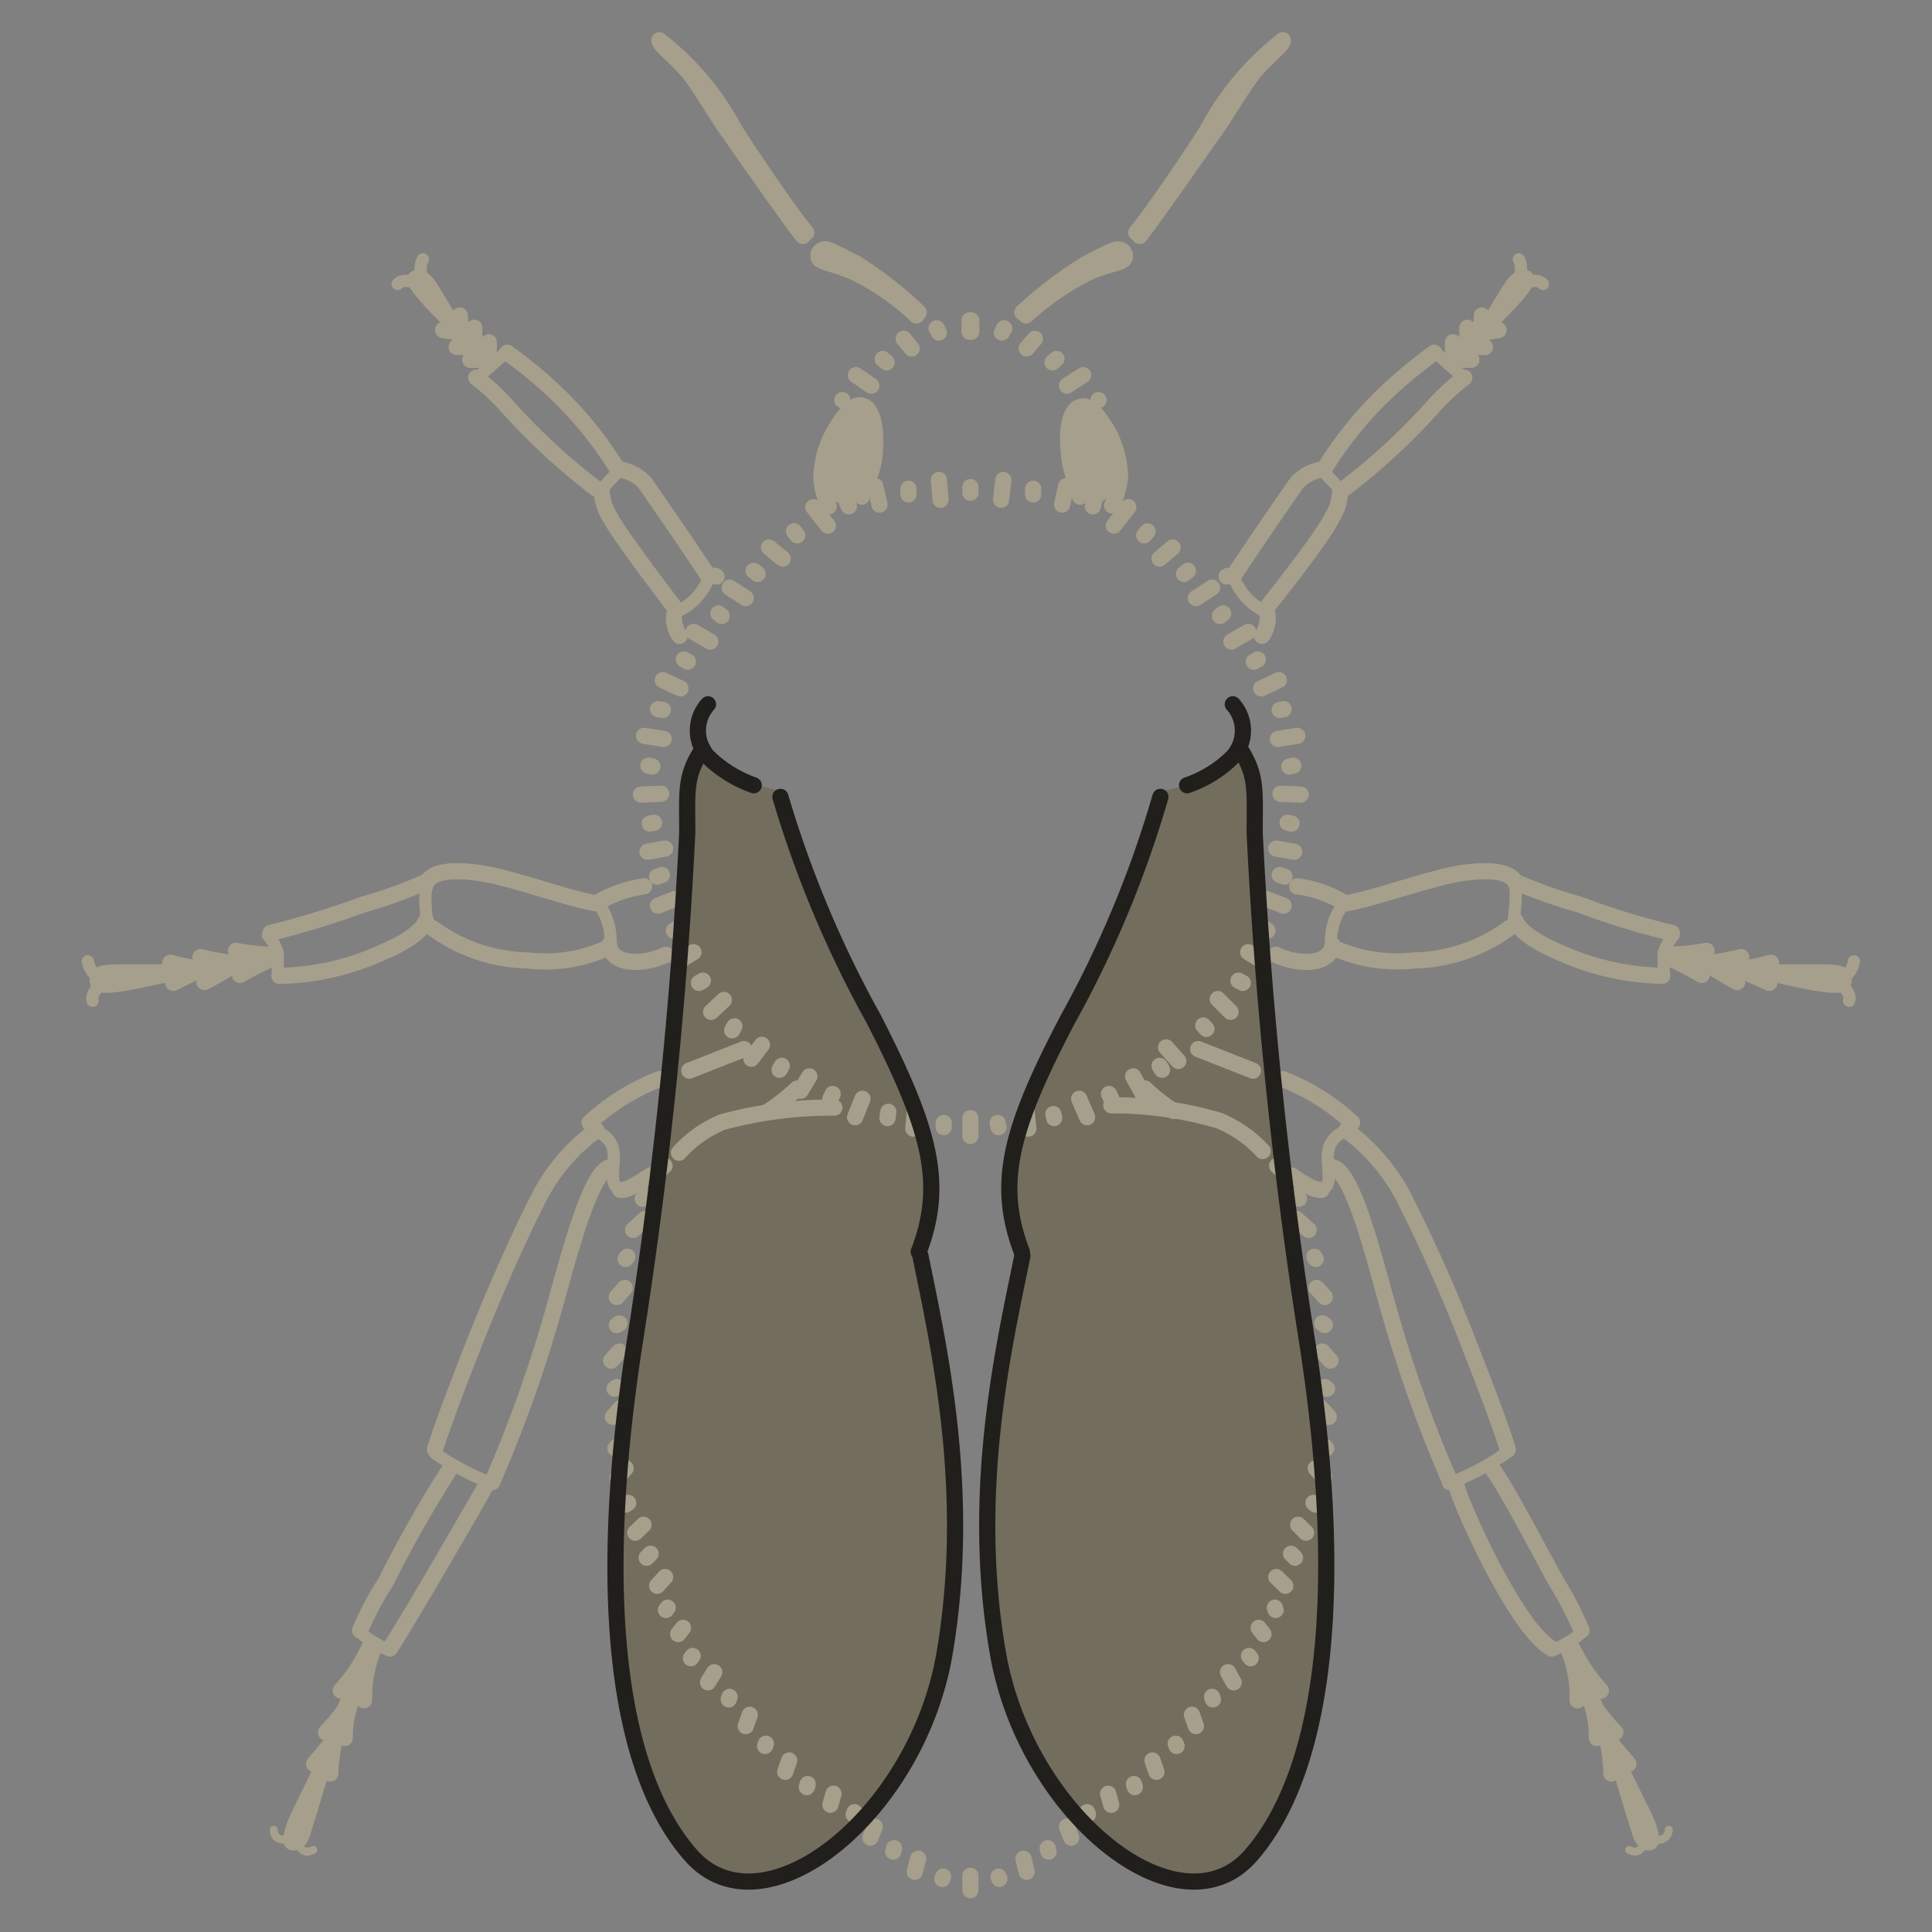 <svg id="Ebene_1" data-name="Ebene 1" xmlns="http://www.w3.org/2000/svg" xmlns:xlink="http://www.w3.org/1999/xlink" viewBox="0 0 68.03 68.03"><rect x="0" y="0" width="68.03" height="68.03" fill="#808080" stroke="none"/><defs><style>.cls-1,.cls-4,.cls-5,.cls-7,.cls-8{fill:none;}.cls-2{clip-path:url(#clip-path);}.cls-3{fill:#736d5e;}.cls-4,.cls-5,.cls-7{stroke:#a69f8b;}.cls-4,.cls-5,.cls-7,.cls-8{stroke-linecap:round;stroke-linejoin:round;}.cls-4,.cls-8{stroke-width:0.57px;}.cls-5{stroke-width:0.43px;}.cls-6{fill:#fefefc;}.cls-7{stroke-width:0.28px;}.cls-8{stroke:#211f1b;}</style><clipPath id="clip-path"><rect class="cls-1" width="68.03" height="68.03"/></clipPath></defs><title>05</title><rect class="cls-1" width="68.03" height="68.03"/><g class="cls-2"><path class="cls-3" d="M43.7,26.36A3.85,3.85,0,0,1,44.21,29c-.09,1.27.62,6,.62,7.65s.6,6.55.94,8.82.79,5.41.85,6.83,0,6.89-.82,9.89-2.67,4.37-4.6,3.89a7.26,7.26,0,0,1-3.94-2.95,17.92,17.92,0,0,1-2-4,21.7,21.7,0,0,1-.42-3.48c0-1-.49-1.22,0-2.44A6.47,6.47,0,0,0,35,50.43a14.51,14.51,0,0,1,.2-3.52c.31-1.36.8-3.06.8-3.06s-1.2-1-.49-3.37,3.09-6.6,3.8-8.25,1.56-4.36,1.56-4.36a5.24,5.24,0,0,0,1.68-.6,7.35,7.35,0,0,0,1.13-.91"/></g><g class="cls-2"><path class="cls-3" d="M24.64,26.36A4,4,0,0,0,24.13,29c.12,1.27-.59,6-.59,7.65s-.63,6.55-.94,8.82-.79,5.41-.85,6.83-.06,6.89.79,9.89,2.67,4.37,4.6,3.89a7,7,0,0,0,3.94-2.95,16.76,16.76,0,0,0,2-4,21.85,21.85,0,0,0,.45-3.48,47.06,47.06,0,0,0-.14-5.25A24.93,24.93,0,0,0,33,46.91c-.31-1.36-.6-3.06-.6-3.06A4.84,4.84,0,0,0,32.64,40c-.71-2.36-2.92-6.15-3.63-7.8s-1.53-4.36-1.53-4.36a5.2,5.2,0,0,1-1.7-.6,7.87,7.87,0,0,1-1.14-.91"/></g><g class="cls-2"><path class="cls-4" d="M45.17,1.42a9.85,9.85,0,0,0-2.64,3.14c-.76,1.2-2,3-2.52,3.63"/></g><g class="cls-2"><path class="cls-4" d="M23.22,1.42a9.72,9.72,0,0,1,2.64,3.14c.77,1.2,2,3,2.53,3.63"/></g><g class="cls-2"><path class="cls-4" d="M22.91,41.39c-.2.11-.76.54-1.07.51"/></g><g class="cls-2"><path class="cls-5" d="M20.76,39.6c0,.28.48.17.76.68s-.2,1.45.32,1.59"/></g><g class="cls-2"><path class="cls-4" d="M17.33,52.19a48,48,0,0,0,2.07-5.73c.53-1.84,1.33-5.16,2.07-5.36"/></g><g class="cls-2"><path class="cls-4" d="M21,39.8a6.7,6.7,0,0,0-2,2.32c-.71,1.39-1.56,3.29-2.35,5.3s-1.25,3.29-1.33,3.63"/></g><g class="cls-2"><path class="cls-5" d="M15.34,51.19a9.74,9.74,0,0,0,2,1.05"/></g><g class="cls-2"><path class="cls-4" d="M13.73,58.05c.65-1,3.23-5.44,3.43-5.84"/></g><g class="cls-2"><path class="cls-4" d="M15.85,51.71a44.09,44.09,0,0,0-2.27,4,10.93,10.93,0,0,0-.9,1.7"/></g><g class="cls-2"><path class="cls-5" d="M13.64,58.08c-.2-.08-.88-.45-.94-.62"/></g><g class="cls-2"><path class="cls-4" d="M12,59.53a6,6,0,0,0,1.05-1.62"/></g><g class="cls-2"><path class="cls-4" d="M12.82,59.87a4.54,4.54,0,0,1,.37-1.9"/></g><g class="cls-2"><path class="cls-6" d="M11.4,62.11c-.2.54-.43,1.42-.6,1.93s-.17.73-.39.82-.17-.15-.06-.51,1-2,1.05-2.24"/></g><g class="cls-2"><path class="cls-4" d="M11.4,62.11c-.2.54-.43,1.42-.6,1.93s-.17.73-.39.82-.17-.15-.06-.51S11.31,62.39,11.4,62.11Z"/></g><g class="cls-2"><path class="cls-4" d="M11.82,61.14a5.74,5.74,0,0,0-.19,1.31"/></g><g class="cls-2"><path class="cls-4" d="M11.06,62.11l.85-1"/></g><g class="cls-2"><path class="cls-4" d="M12.51,59.58a3.44,3.44,0,0,0-.37,1.62"/></g><g class="cls-2"><path class="cls-4" d="M11.48,61a6.53,6.53,0,0,0,1-1.34"/></g><g class="cls-2"><path class="cls-7" d="M10.46,64.94c.15.14.23.37.57.2"/></g><g class="cls-2"><path class="cls-7" d="M9.64,64.43c0,.31.26.4.48.31"/></g><g class="cls-2"><line class="cls-4" x1="45.99" y1="53.97" x2="45.71" y2="53.69"/></g><g class="cls-2"><line class="cls-4" x1="22.37" y1="53.97" x2="22.66" y2="53.69"/></g><g class="cls-2"><line class="cls-4" x1="46.62" y1="52.02" x2="46.33" y2="51.7"/></g><g class="cls-2"><line class="cls-4" x1="21.75" y1="52.02" x2="22.03" y2="51.7"/></g><g class="cls-2"><line class="cls-4" x1="46.65" y1="45.67" x2="46.36" y2="45.35"/></g><g class="cls-2"><line class="cls-4" x1="21.72" y1="45.67" x2="22" y2="45.35"/></g><g class="cls-2"><line class="cls-4" x1="46.33" y1="52.98" x2="46.25" y2="52.92"/></g><g class="cls-2"><line class="cls-4" x1="22.03" y1="52.98" x2="22.12" y2="52.92"/></g><g class="cls-2"><line class="cls-4" x1="46.33" y1="44.33" x2="46.28" y2="44.25"/></g><g class="cls-2"><line class="cls-4" x1="22.03" y1="44.33" x2="22.09" y2="44.25"/></g><g class="cls-2"><line class="cls-4" x1="46.08" y1="43.31" x2="45.65" y2="42.92"/></g><g class="cls-2"><line class="cls-4" x1="22.29" y1="43.31" x2="22.71" y2="42.92"/></g><g class="cls-2"><line class="cls-4" x1="46.65" y1="46.66" x2="46.56" y2="46.6"/></g><g class="cls-2"><line class="cls-4" x1="21.72" y1="46.66" x2="21.81" y2="46.6"/></g><g class="cls-2"><line class="cls-4" x1="46.85" y1="47.91" x2="46.56" y2="47.59"/></g><g class="cls-2"><line class="cls-4" x1="21.52" y1="47.91" x2="21.81" y2="47.59"/></g><g class="cls-2"><line class="cls-4" x1="46.7" y1="51" x2="46.65" y2="50.94"/></g><g class="cls-2"><line class="cls-4" x1="21.67" y1="51" x2="21.72" y2="50.94"/></g><g class="cls-2"><line class="cls-4" x1="46.73" y1="48.9" x2="46.65" y2="48.84"/></g><g class="cls-2"><line class="cls-4" x1="21.64" y1="48.9" x2="21.72" y2="48.84"/></g><g class="cls-2"><line class="cls-4" x1="46.79" y1="49.89" x2="46.51" y2="49.58"/></g><g class="cls-2"><line class="cls-4" x1="21.58" y1="49.89" x2="21.86" y2="49.58"/></g><g class="cls-2"><line class="cls-4" x1="45.6" y1="54.85" x2="45.46" y2="54.71"/></g><g class="cls-2"><line class="cls-4" x1="22.77" y1="54.85" x2="22.91" y2="54.71"/></g><g class="cls-2"><line class="cls-4" x1="45.74" y1="42.21" x2="45.63" y2="42.1"/></g><g class="cls-2"><line class="cls-4" x1="22.63" y1="42.21" x2="22.74" y2="42.1"/></g><g class="cls-2"><line class="cls-4" x1="45.34" y1="41.39" x2="44.97" y2="41.05"/></g><g class="cls-2"><line class="cls-4" x1="23.03" y1="41.39" x2="23.4" y2="41.05"/></g><g class="cls-2"><line class="cls-4" x1="34.2" y1="11.68" x2="34.2" y2="11.28"/></g><g class="cls-2"><line class="cls-4" x1="34.14" y1="11.68" x2="34.14" y2="11.28"/></g><g class="cls-2"><line class="cls-4" x1="33.06" y1="11.71" x2="32.98" y2="11.56"/></g><g class="cls-2"><line class="cls-4" x1="35.28" y1="11.71" x2="35.36" y2="11.56"/></g><g class="cls-2"><line class="cls-4" x1="45.26" y1="55.84" x2="44.94" y2="55.53"/></g><g class="cls-2"><line class="cls-4" x1="23.14" y1="55.84" x2="23.42" y2="55.53"/></g><g class="cls-2"><line class="cls-4" x1="44.04" y1="58.39" x2="43.98" y2="58.31"/></g><g class="cls-2"><line class="cls-4" x1="24.33" y1="58.39" x2="24.39" y2="58.31"/></g><g class="cls-2"><line class="cls-4" x1="43.44" y1="59.24" x2="43.24" y2="58.88"/></g><g class="cls-2"><line class="cls-4" x1="24.93" y1="59.24" x2="25.15" y2="58.88"/></g><g class="cls-2"><line class="cls-4" x1="44.49" y1="57.54" x2="44.32" y2="57.32"/></g><g class="cls-2"><line class="cls-4" x1="23.88" y1="57.54" x2="24.05" y2="57.32"/></g><g class="cls-2"><line class="cls-4" x1="44.92" y1="56.69" x2="44.89" y2="56.61"/></g><g class="cls-2"><line class="cls-4" x1="23.45" y1="56.69" x2="23.51" y2="56.61"/></g><g class="cls-2"><line class="cls-4" x1="42.71" y1="59.84" x2="42.68" y2="59.75"/></g><g class="cls-2"><line class="cls-4" x1="25.66" y1="59.84" x2="25.69" y2="59.75"/></g><g class="cls-2"><line class="cls-4" x1="42.11" y1="60.78" x2="41.97" y2="60.38"/></g><g class="cls-2"><line class="cls-4" x1="26.26" y1="60.78" x2="26.4" y2="60.38"/></g><g class="cls-2"><line class="cls-4" x1="41.43" y1="61.48" x2="41.4" y2="61.4"/></g><g class="cls-2"><line class="cls-4" x1="26.94" y1="61.48" x2="26.97" y2="61.4"/></g><g class="cls-2"><line class="cls-4" x1="40.72" y1="62.39" x2="40.58" y2="61.99"/></g><g class="cls-2"><line class="cls-4" x1="27.65" y1="62.39" x2="27.79" y2="61.99"/></g><g class="cls-2"><line class="cls-4" x1="39.96" y1="62.93" x2="39.93" y2="62.82"/></g><g class="cls-2"><line class="cls-4" x1="28.41" y1="62.93" x2="28.44" y2="62.82"/></g><g class="cls-2"><line class="cls-4" x1="39.13" y1="63.55" x2="39.02" y2="63.16"/></g><g class="cls-2"><line class="cls-4" x1="29.24" y1="63.55" x2="29.35" y2="63.16"/></g><g class="cls-2"><line class="cls-4" x1="38.31" y1="63.89" x2="38.28" y2="63.81"/></g><g class="cls-2"><line class="cls-4" x1="30.06" y1="63.89" x2="30.09" y2="63.81"/></g><g class="cls-2"><line class="cls-4" x1="37.72" y1="64.71" x2="37.57" y2="64.32"/></g><g class="cls-2"><line class="cls-4" x1="30.65" y1="64.71" x2="30.8" y2="64.32"/></g><g class="cls-2"><line class="cls-4" x1="36.92" y1="65.2" x2="36.89" y2="65.08"/></g><g class="cls-2"><line class="cls-4" x1="31.45" y1="65.2" x2="31.48" y2="65.08"/></g><g class="cls-2"><line class="cls-4" x1="36.15" y1="65.91" x2="36.04" y2="65.45"/></g><g class="cls-2"><line class="cls-4" x1="32.21" y1="65.91" x2="32.33" y2="65.45"/></g><g class="cls-2"><line class="cls-4" x1="34.17" y1="66.56" x2="34.17" y2="66.05"/></g><g class="cls-2"><line class="cls-4" x1="35.19" y1="66.16" x2="35.16" y2="66.08"/></g><g class="cls-2"><line class="cls-4" x1="33.18" y1="66.16" x2="33.21" y2="66.08"/></g><g class="cls-2"><path class="cls-4" d="M29.38,39a14.72,14.72,0,0,0-3.94.51,4.18,4.18,0,0,0-1.53,1.08"/></g><g class="cls-2"><path class="cls-4" d="M45.17,1.42c0,.2-.65.62-1.13,1.27s-1,1.59-1.42,2.13c-.77,1.1-2,2.86-2.49,3.49"/></g><g class="cls-2"><path class="cls-4" d="M23.22,1.42c0,.2.66.62,1.14,1.27s1,1.59,1.42,2.13c.76,1.1,2,2.86,2.49,3.49"/></g><g class="cls-2"><line class="cls-4" x1="32.1" y1="12.27" x2="31.82" y2="11.93"/></g><g class="cls-2"><line class="cls-4" x1="36.15" y1="12.27" x2="36.44" y2="11.93"/></g><g class="cls-2"><line class="cls-4" x1="31.22" y1="12.76" x2="31.08" y2="12.64"/></g><g class="cls-2"><line class="cls-4" x1="37.06" y1="12.76" x2="37.2" y2="12.64"/></g><g class="cls-2"><line class="cls-4" x1="38.68" y1="14.09" x2="38.68" y2="14.09"/></g><g class="cls-2"><line class="cls-4" x1="30.68" y1="13.58" x2="30.14" y2="13.21"/></g><g class="cls-2"><line class="cls-4" x1="37.57" y1="13.58" x2="38.14" y2="13.21"/></g><g class="cls-2"><path class="cls-4" d="M36.13,11.11a9.36,9.36,0,0,1,2.29-1.56c.83-.31,1.11-.31,1.17-.45a.22.22,0,0,0-.17-.31c-.12-.06-.4.11-1.14.48A14.39,14.39,0,0,0,36,11"/></g><g class="cls-2"><path class="cls-4" d="M32.27,11.11A8.71,8.71,0,0,0,30,9.55c-.79-.31-1.07-.31-1.16-.45A.22.22,0,0,1,29,8.79c.11-.06.4.11,1.13.48A13.91,13.91,0,0,1,32.35,11"/></g><g class="cls-2"><line class="cls-4" x1="34.17" y1="17.35" x2="34.17" y2="17.15"/></g><g class="cls-2"><line class="cls-4" x1="33.12" y1="17.6" x2="33.06" y2="16.9"/></g><g class="cls-2"><line class="cls-4" x1="35.25" y1="17.6" x2="35.33" y2="16.9"/></g><g class="cls-2"><line class="cls-4" x1="31.99" y1="17.41" x2="31.99" y2="17.21"/></g><g class="cls-2"><line class="cls-4" x1="36.38" y1="17.41" x2="36.38" y2="17.21"/></g><g class="cls-2"><line class="cls-4" x1="30.97" y1="17.77" x2="30.82" y2="17.12"/></g><g class="cls-2"><line class="cls-4" x1="37.4" y1="17.77" x2="37.54" y2="17.12"/></g><g class="cls-2"><line class="cls-4" x1="29.89" y1="17.83" x2="29.8" y2="17.63"/></g><g class="cls-2"><line class="cls-4" x1="38.48" y1="17.83" x2="38.54" y2="17.58"/></g><g class="cls-2"><line class="cls-4" x1="29.15" y1="18.51" x2="28.64" y2="17.86"/></g><g class="cls-2"><line class="cls-4" x1="39.22" y1="18.51" x2="39.73" y2="17.86"/></g><g class="cls-2"><line class="cls-4" x1="28.07" y1="18.85" x2="27.96" y2="18.71"/></g><g class="cls-2"><line class="cls-4" x1="40.29" y1="18.85" x2="40.41" y2="18.71"/></g><g class="cls-2"><line class="cls-4" x1="27.56" y1="19.67" x2="27.08" y2="19.28"/></g><g class="cls-2"><line class="cls-4" x1="40.83" y1="19.67" x2="41.29" y2="19.28"/></g><g class="cls-2"><line class="cls-4" x1="26.68" y1="20.21" x2="26.54" y2="20.1"/></g><g class="cls-2"><line class="cls-4" x1="41.69" y1="20.21" x2="41.83" y2="20.1"/></g><g class="cls-2"><line class="cls-4" x1="26.26" y1="21.06" x2="25.69" y2="20.69"/></g><g class="cls-2"><line class="cls-4" x1="42.11" y1="21.06" x2="42.68" y2="20.69"/></g><g class="cls-2"><line class="cls-4" x1="25.41" y1="21.69" x2="25.3" y2="21.6"/></g><g class="cls-2"><line class="cls-4" x1="42.96" y1="21.69" x2="43.07" y2="21.6"/></g><g class="cls-2"><line class="cls-4" x1="25.01" y1="22.59" x2="24.42" y2="22.25"/></g><g class="cls-2"><line class="cls-4" x1="43.36" y1="22.59" x2="43.95" y2="22.25"/></g><g class="cls-2"><line class="cls-4" x1="24.22" y1="23.3" x2="24.08" y2="23.22"/></g><g class="cls-2"><line class="cls-4" x1="44.15" y1="23.3" x2="44.29" y2="23.22"/></g><g class="cls-2"><line class="cls-4" x1="23.96" y1="24.24" x2="23.34" y2="23.95"/></g><g class="cls-2"><line class="cls-4" x1="44.41" y1="24.24" x2="45.03" y2="23.95"/></g><g class="cls-2"><line class="cls-4" x1="23.34" y1="25" x2="23.17" y2="24.97"/></g><g class="cls-2"><line class="cls-4" x1="45.06" y1="25" x2="45.2" y2="24.97"/></g><g class="cls-2"><line class="cls-4" x1="23.37" y1="26.02" x2="22.68" y2="25.91"/></g><g class="cls-2"><line class="cls-4" x1="45" y1="26.02" x2="45.68" y2="25.91"/></g><g class="cls-2"><line class="cls-4" x1="22.97" y1="26.99" x2="22.83" y2="26.96"/></g><g class="cls-2"><line class="cls-4" x1="45.4" y1="26.99" x2="45.54" y2="26.96"/></g><g class="cls-2"><line class="cls-4" x1="23.28" y1="27.95" x2="22.57" y2="27.98"/></g><g class="cls-2"><line class="cls-4" x1="45.09" y1="27.95" x2="45.8" y2="27.98"/></g><g class="cls-2"><line class="cls-4" x1="23.03" y1="28.97" x2="22.88" y2="29"/></g><g class="cls-2"><line class="cls-4" x1="45.34" y1="28.97" x2="45.48" y2="29"/></g><g class="cls-2"><path class="cls-4" d="M23.76,21.4c-.28-.37-1.92-2.52-2.27-3.17a2,2,0,0,1-.31-1"/></g><g class="cls-2"><path class="cls-4" d="M44.6,21.4c.29-.37,2-2.52,2.3-3.17a1.8,1.8,0,0,0,.29-1"/></g><g class="cls-2"><path class="cls-4" d="M21.92,16.55a1.59,1.59,0,0,1,.77.43c.22.31,1.67,2.41,2.24,3.29"/></g><g class="cls-2"><path class="cls-4" d="M46.45,16.55a1.59,1.59,0,0,0-.77.43c-.22.31-1.67,2.41-2.24,3.29"/></g><g class="cls-2"><path class="cls-5" d="M21.24,17.18a6.81,6.81,0,0,1,.6-.63"/></g><g class="cls-2"><path class="cls-5" d="M47.13,17.18a6.81,6.81,0,0,0-.6-.63"/></g><g class="cls-2"><path class="cls-4" d="M21,17.21a22.53,22.53,0,0,1-3.23-3,7.35,7.35,0,0,0-1-.91"/></g><g class="cls-2"><path class="cls-4" d="M47.33,17.21a22.53,22.53,0,0,0,3.23-3,8,8,0,0,1,1-.91"/></g><g class="cls-2"><path class="cls-4" d="M17.86,12.42a15.91,15.91,0,0,1,1.71,1.41,13.37,13.37,0,0,1,2.18,2.7"/></g><g class="cls-2"><path class="cls-4" d="M50.5,12.42a17.68,17.68,0,0,0-1.7,1.41,13.37,13.37,0,0,0-2.18,2.7"/></g><g class="cls-2"><path class="cls-4" d="M16.05,11.45c-.26-.17-1.56-1.5-1.42-1.64"/></g><g class="cls-2"><path class="cls-4" d="M52.32,11.45c.25-.17,1.56-1.5,1.42-1.64"/></g><g class="cls-2"><path class="cls-4" d="M14.66,9.81c0-.06.2-.09.45.28s1,1.67,1,1.64"/></g><g class="cls-2"><path class="cls-4" d="M53.71,9.81c0-.06-.2-.09-.46.28s-1,1.67-1,1.64"/></g><g class="cls-2"><path class="cls-4" d="M15.6,11.62l.73.12"/></g><g class="cls-2"><path class="cls-4" d="M52.77,11.62l-.74.12"/></g><g class="cls-2"><path class="cls-4" d="M16.19,11.11c0,.37.09.71.09.71"/></g><g class="cls-2"><path class="cls-4" d="M52.18,11.11c0,.37-.06.71-.06.71"/></g><g class="cls-2"><path class="cls-4" d="M16.7,11.54c0,.22,0,.73,0,.73"/></g><g class="cls-2"><path class="cls-4" d="M51.67,11.54c0,.22,0,.73,0,.73"/></g><g class="cls-2"><path class="cls-4" d="M16.08,12.22c.42,0,.71,0,.71,0"/></g><g class="cls-2"><path class="cls-4" d="M52.29,12.22c-.4,0-.71,0-.71,0"/></g><g class="cls-2"><path class="cls-4" d="M17.21,12.05c0,.23,0,.68,0,.68"/></g><g class="cls-2"><path class="cls-4" d="M51.16,12.05c0,.23,0,.68,0,.68"/></g><g class="cls-2"><path class="cls-4" d="M16.56,12.67c.26,0,.63,0,.63,0"/></g><g class="cls-2"><path class="cls-4" d="M51.81,12.67c-.26,0-.63,0-.63,0"/></g><g class="cls-2"><path class="cls-5" d="M14.89,9.13a.76.76,0,0,0,0,.68"/></g><g class="cls-2"><path class="cls-5" d="M53.48,9.13a.76.76,0,0,1,0,.68"/></g><g class="cls-2"><path class="cls-5" d="M14,10c.14-.17.45-.09.45-.09"/></g><g class="cls-2"><path class="cls-5" d="M54.33,10c-.14-.17-.45-.09-.45-.09"/></g><g class="cls-2"><path class="cls-4" d="M28.07,38.33a7.19,7.19,0,0,1-1,.79"/></g><g class="cls-2"><path class="cls-5" d="M16.84,13.27c.34-.29,1-.88,1-.88"/></g><g class="cls-2"><path class="cls-5" d="M51.52,13.27c-.34-.29-1-.88-1-.88"/></g><g class="cls-2"><path class="cls-4" d="M23.93,22.39c-.14-.17-.31-.7-.11-.9"/></g><g class="cls-2"><path class="cls-4" d="M44.44,22.39c.14-.17.31-.7.11-.9"/></g><g class="cls-2"><path class="cls-4" d="M25,20.3c.09,0,.15-.06.23,0"/></g><g class="cls-2"><path class="cls-4" d="M43.41,20.3c-.08,0-.14-.06-.22,0"/></g><g class="cls-2"><path class="cls-5" d="M24,21.46a2.2,2.2,0,0,0,.91-1"/></g><g class="cls-2"><path class="cls-5" d="M44.41,21.46a2.2,2.2,0,0,1-.91-1"/></g><g class="cls-2"><path class="cls-4" d="M13,58.28a38.07,38.07,0,0,0-1.65,4"/></g><g class="cls-2"><path class="cls-4" d="M39.16,17.8a3.06,3.06,0,0,0,.28-1.05A3.68,3.68,0,0,0,39,15.17c-.48-.77-.73-.94-1-.83s-.45.63-.37,1.48a3,3,0,0,0,.32,1.27"/></g><g class="cls-2"><path class="cls-4" d="M29.18,17.83a2.86,2.86,0,0,1-.26-1,3.51,3.51,0,0,1,.49-1.7c.48-.77.73-.94,1-.83s.45.63.4,1.48a3,3,0,0,1-.32,1.27"/></g><g class="cls-2"><path class="cls-4" d="M23.22,38a7.73,7.73,0,0,0-2.46,1.53"/></g><g class="cls-2"><line class="cls-4" x1="23.42" y1="29.88" x2="22.8" y2="29.99"/></g><g class="cls-2"><line class="cls-4" x1="44.94" y1="29.88" x2="45.57" y2="29.99"/></g><g class="cls-2"><line class="cls-4" x1="23.31" y1="30.81" x2="23.14" y2="30.87"/></g><g class="cls-2"><line class="cls-4" x1="45.06" y1="30.81" x2="45.23" y2="30.87"/></g><g class="cls-2"><line class="cls-4" x1="23.76" y1="31.66" x2="23.17" y2="31.89"/></g><g class="cls-2"><line class="cls-4" x1="44.6" y1="31.66" x2="45.2" y2="31.89"/></g><g class="cls-2"><line class="cls-4" x1="23.88" y1="32.68" x2="23.73" y2="32.77"/></g><g class="cls-2"><line class="cls-4" x1="44.49" y1="32.68" x2="44.63" y2="32.77"/></g><g class="cls-2"><line class="cls-4" x1="24.42" y1="33.53" x2="23.88" y2="33.85"/></g><g class="cls-2"><line class="cls-4" x1="43.95" y1="33.53" x2="44.49" y2="33.85"/></g><g class="cls-2"><line class="cls-4" x1="24.75" y1="34.53" x2="24.61" y2="34.61"/></g><g class="cls-2"><line class="cls-4" x1="43.61" y1="34.53" x2="43.76" y2="34.61"/></g><g class="cls-2"><line class="cls-4" x1="25.49" y1="35.21" x2="25.04" y2="35.63"/></g><g class="cls-2"><line class="cls-4" x1="42.88" y1="35.18" x2="43.33" y2="35.63"/></g><g class="cls-2"><line class="cls-4" x1="25.86" y1="36.14" x2="25.78" y2="36.28"/></g><g class="cls-2"><line class="cls-4" x1="42.37" y1="36.11" x2="42.48" y2="36.23"/></g><g class="cls-2"><line class="cls-4" x1="26.83" y1="36.79" x2="26.46" y2="37.28"/></g><g class="cls-2"><line class="cls-4" x1="41.06" y1="36.88" x2="41.49" y2="37.36"/></g><g class="cls-2"><line class="cls-4" x1="27.53" y1="37.53" x2="27.45" y2="37.67"/></g><g class="cls-2"><line class="cls-4" x1="40.83" y1="37.53" x2="40.92" y2="37.67"/></g><g class="cls-2"><line class="cls-4" x1="28.5" y1="37.9" x2="28.19" y2="38.41"/></g><g class="cls-2"><line class="cls-4" x1="39.9" y1="37.9" x2="40.21" y2="38.47"/></g><g class="cls-2"><line class="cls-4" x1="29.32" y1="38.52" x2="29.24" y2="38.69"/></g><g class="cls-2"><line class="cls-4" x1="39.05" y1="38.52" x2="39.13" y2="38.69"/></g><g class="cls-2"><line class="cls-4" x1="30.37" y1="38.69" x2="30.11" y2="39.34"/></g><g class="cls-2"><line class="cls-4" x1="38" y1="38.69" x2="38.28" y2="39.34"/></g><g class="cls-2"><line class="cls-4" x1="31.28" y1="39.15" x2="31.25" y2="39.37"/></g><g class="cls-2"><line class="cls-4" x1="37.09" y1="39.23" x2="37.12" y2="39.37"/></g><g class="cls-2"><line class="cls-4" x1="32.21" y1="39.15" x2="32.16" y2="39.74"/></g><g class="cls-2"><line class="cls-4" x1="36.15" y1="39.15" x2="36.21" y2="39.74"/></g><g class="cls-2"><path class="cls-4" d="M24.27,37.7l1.93-.76"/></g><g class="cls-2"><line class="cls-4" x1="33.23" y1="39.54" x2="33.23" y2="39.69"/></g><g class="cls-2"><line class="cls-4" x1="35.13" y1="39.54" x2="35.16" y2="39.69"/></g><g class="cls-2"><line class="cls-4" x1="34.17" y1="39.37" x2="34.17" y2="40"/></g><g class="cls-2"><path class="cls-4" d="M45.48,41.39c.17.11.74.54,1.05.51"/></g><g class="cls-2"><path class="cls-5" d="M47.61,39.6c-.06.28-.48.17-.76.68s.19,1.45-.29,1.59"/></g><g class="cls-2"><path class="cls-4" d="M51.07,52.19A47.16,47.16,0,0,1,49,46.46c-.54-1.84-1.3-5.16-2.07-5.36"/></g><g class="cls-2"><path class="cls-4" d="M47.41,39.8a6.92,6.92,0,0,1,2,2.32,56.73,56.73,0,0,1,2.35,5.3c.79,2,1.25,3.29,1.33,3.63"/></g><g class="cls-2"><path class="cls-5" d="M53,51.19a9,9,0,0,1-2,1.05"/></g><g class="cls-2"><path class="cls-4" d="M54.64,58.05c-1.3-.73-3.26-5.24-3.34-5.69"/></g><g class="cls-2"><path class="cls-4" d="M52.54,51.71c.52.68,1.85,3.26,2.27,4a12.1,12.1,0,0,1,.88,1.7"/></g><g class="cls-2"><path class="cls-5" d="M54.73,58.08c.2-.08.91-.45.94-.62"/></g><g class="cls-2"><path class="cls-4" d="M56.37,59.53a6.3,6.3,0,0,1-1.07-1.62"/></g><g class="cls-2"><path class="cls-4" d="M55.55,59.87a4.24,4.24,0,0,0-.37-1.9"/></g><g class="cls-2"><path class="cls-6" d="M57,62.11c.2.54.43,1.42.6,1.93s.19.73.39.82.17-.15.06-.51-.94-2-1.05-2.24"/></g><g class="cls-2"><path class="cls-4" d="M57,62.11c.2.54.43,1.42.6,1.93s.19.73.39.82.17-.15.06-.51S57.08,62.39,57,62.11Z"/></g><g class="cls-2"><path class="cls-4" d="M56.57,61.14a6.19,6.19,0,0,1,.17,1.31"/></g><g class="cls-2"><path class="cls-4" d="M57.34,62.11l-.85-1"/></g><g class="cls-2"><path class="cls-4" d="M55.89,59.58a3.83,3.83,0,0,1,.34,1.62"/></g><g class="cls-2"><path class="cls-4" d="M56.88,61a6.85,6.85,0,0,1-1-1.34"/></g><g class="cls-2"><path class="cls-7" d="M57.9,64.94c-.11.14-.19.37-.53.2"/></g><g class="cls-2"><path class="cls-7" d="M58.76,64.43a.35.35,0,0,1-.52.31"/></g><g class="cls-2"><path class="cls-4" d="M55.35,58.28a38.07,38.07,0,0,1,1.65,4"/></g><g class="cls-2"><path class="cls-4" d="M45.17,38a7.61,7.61,0,0,1,2.44,1.53"/></g><g class="cls-2"><path class="cls-4" d="M40.32,38.33a6.64,6.64,0,0,0,1,.79"/></g><g class="cls-2"><path class="cls-4" d="M44.12,37.7l-1.93-.76"/></g><g class="cls-2"><path class="cls-4" d="M39.13,38.92a13.29,13.29,0,0,1,3.8.54,4.32,4.32,0,0,1,1.53,1.07"/></g><g class="cls-2"><path class="cls-5" d="M53.37,31.21a6.93,6.93,0,0,1-.09,1.33"/></g><g class="cls-2"><path class="cls-5" d="M15,31.21a5,5,0,0,0,.06,1.33"/></g><g class="cls-2"><path class="cls-4" d="M58.87,32.85a26.79,26.79,0,0,1-3.26-1,17.33,17.33,0,0,1-2.16-.76"/></g><g class="cls-2"><path class="cls-4" d="M9.53,32.85a31.18,31.18,0,0,0,3.26-1,16.53,16.53,0,0,0,2.13-.76"/></g><g class="cls-2"><path class="cls-4" d="M58.53,34.36a9.18,9.18,0,0,1-3.63-.83c-1.08-.45-1.45-.88-1.53-1.1"/></g><g class="cls-2"><path class="cls-4" d="M9.84,34.36a9,9,0,0,0,3.63-.83c1.08-.45,1.45-.88,1.53-1.1"/></g><g class="cls-2"><path class="cls-5" d="M58.93,32.94a1.76,1.76,0,0,0-.35.62v.71"/></g><g class="cls-2"><path class="cls-5" d="M9.44,32.94a1.68,1.68,0,0,1,.34.62v.71"/></g><g class="cls-2"><path class="cls-4" d="M60.09,33.48a7.71,7.71,0,0,1-1.42.14"/></g><g class="cls-2"><path class="cls-4" d="M8.31,33.48a7.29,7.29,0,0,0,1.39.14"/></g><g class="cls-2"><path class="cls-4" d="M59.92,34.33a13.57,13.57,0,0,0-1.22-.63"/></g><g class="cls-2"><path class="cls-4" d="M8.45,34.33A12.42,12.42,0,0,1,9.7,33.7"/></g><g class="cls-2"><path class="cls-4" d="M61.31,33.7c-.43.12-1.22.23-1.22.23"/></g><g class="cls-2"><path class="cls-4" d="M7.06,33.7c.43.12,1.22.23,1.22.23"/></g><g class="cls-2"><path class="cls-4" d="M61.17,34.58c-.4-.22-1.11-.65-1.11-.65"/></g><g class="cls-2"><path class="cls-4" d="M7.2,34.58c.43-.22,1.14-.65,1.14-.65"/></g><g class="cls-2"><path class="cls-4" d="M62.36,33.9a6,6,0,0,1-1,.2"/></g><g class="cls-2"><path class="cls-4" d="M6,33.9a6,6,0,0,0,1,.2"/></g><g class="cls-2"><path class="cls-4" d="M62.3,34.61c-.45-.2-1-.45-1-.45"/></g><g class="cls-2"><path class="cls-4" d="M6.1,34.61,7,34.16"/></g><g class="cls-2"><path class="cls-4" d="M62.36,34.24c.25,0,1.22,0,1.81,0s.82.06.74.34-1.65-.11-2.78-.36"/></g><g class="cls-2"><path class="cls-4" d="M6,34.24c-.25,0-1.22,0-1.81,0s-.82.06-.74.34,1.64-.11,2.78-.36"/></g><g class="cls-2"><path class="cls-5" d="M65.28,33.85a.77.77,0,0,1-.37.56"/></g><g class="cls-2"><path class="cls-5" d="M3.09,33.85a.87.87,0,0,0,.37.56"/></g><g class="cls-2"><path class="cls-5" d="M65.11,35.24c.08-.2-.12-.43-.2-.49"/></g><g class="cls-2"><path class="cls-5" d="M3.26,35.24c-.06-.2.14-.43.2-.49"/></g><g class="cls-2"><path class="cls-4" d="M62.07,34.24c-.08,0-3-.48-3-.48"/></g><g class="cls-2"><path class="cls-4" d="M6.3,34.24c.08,0,2.94-.48,2.94-.48"/></g><g class="cls-2"><path class="cls-4" d="M47.38,31.81c.88-.15,2.13-.6,3.35-.91.62-.17,2.58-.54,2.69.34"/></g><g class="cls-2"><path class="cls-4" d="M21,31.81c-.88-.15-2.12-.6-3.34-.91-.63-.17-2.55-.54-2.7.34"/></g><g class="cls-2"><path class="cls-4" d="M53.14,32.68a5.84,5.84,0,0,1-3.37,1.14,5.36,5.36,0,0,1-2.7-.4"/></g><g class="cls-2"><path class="cls-4" d="M15.23,32.68a5.84,5.84,0,0,0,3.37,1.14,5.25,5.25,0,0,0,2.7-.4"/></g><g class="cls-2"><path class="cls-4" d="M47.21,31.72a4.05,4.05,0,0,0-1.53-.51"/></g><g class="cls-2"><path class="cls-4" d="M21.15,31.72a4.44,4.44,0,0,1,1.53-.51"/></g><g class="cls-2"><path class="cls-5" d="M46.87,33.25a2.11,2.11,0,0,1,.4-1.36"/></g><g class="cls-2"><path class="cls-5" d="M21.5,33.25a2.3,2.3,0,0,0-.37-1.36"/></g><g class="cls-2"><path class="cls-4" d="M44.92,33.62c.79.37,1.9.39,2-.34"/></g><g class="cls-2"><path class="cls-4" d="M23.45,33.62c-.77.37-1.9.39-2-.34"/></g><g class="cls-2"><line class="cls-4" x1="38.03" y1="17.49" x2="38.31" y2="16.36"/></g><g class="cls-2"><line class="cls-4" x1="30.34" y1="17.49" x2="30.06" y2="16.36"/></g><g class="cls-2"><path class="cls-4" d="M38.17,15.25a1.44,1.44,0,0,1,.08.85c0,.14-.08.8-.11.85s-.11-.11-.26-.34a6.7,6.7,0,0,1,0-1.95c.06-.15.29.08.54.28a1.7,1.7,0,0,1,.48.94c.06.39-.42,1.24-.45,1.41s.26.17.34,0a4.78,4.78,0,0,0,.34-.68c0-.14-.54-.2-.56-.37a3.36,3.36,0,0,0,0-.71"/></g><g class="cls-2"><path class="cls-4" d="M30,15.25a1.44,1.44,0,0,0-.08.85c.05.14.05,1.16.08,1.25s.14-.51.29-.74a6.7,6.7,0,0,0,0-1.95c-.09-.15-.29.08-.54.28a1.53,1.53,0,0,0-.48.93c-.06.4.42,1.25.45,1.42s-.26.17-.34,0a1.62,1.62,0,0,1-.14-.51c0-.14.34-.37.37-.54a2.8,2.8,0,0,1,0-.71"/></g><g class="cls-2"><line class="cls-4" x1="29.66" y1="14.09" x2="29.66" y2="14.09"/></g><g class="cls-2"><path class="cls-8" d="M43.41,24.8a1.38,1.38,0,0,1,0,1.85,4.18,4.18,0,0,1-1.61,1"/></g><g class="cls-2"><path class="cls-8" d="M24.93,24.8a1.38,1.38,0,0,0,0,1.85,4.4,4.4,0,0,0,1.61,1"/></g><g class="cls-2"><path class="cls-8" d="M40.86,28.06a37.73,37.73,0,0,1-3.26,7.83c-2,3.82-2.55,5.75-1.62,8.19"/></g><g class="cls-2"><path class="cls-8" d="M36,44.22c-.65,3.2-1.85,8.31-.86,14s6.39,10,8.91,7.11,3.37-9,2-17.94a168.33,168.33,0,0,1-1.87-18.06c0-1.5.09-2-.51-2.95"/></g><g class="cls-2"><path class="cls-8" d="M27.48,28.06a38.43,38.43,0,0,0,3.29,7.83c1.95,3.82,2.52,5.75,1.58,8.19"/></g><g class="cls-2"><path class="cls-8" d="M32.41,44.22c.65,3.2,1.82,8.31.85,14s-6.38,10-8.93,7.11-3.37-9-2-17.94a168.33,168.33,0,0,0,1.87-18.06c0-1.5-.09-2,.54-2.95"/></g></svg>